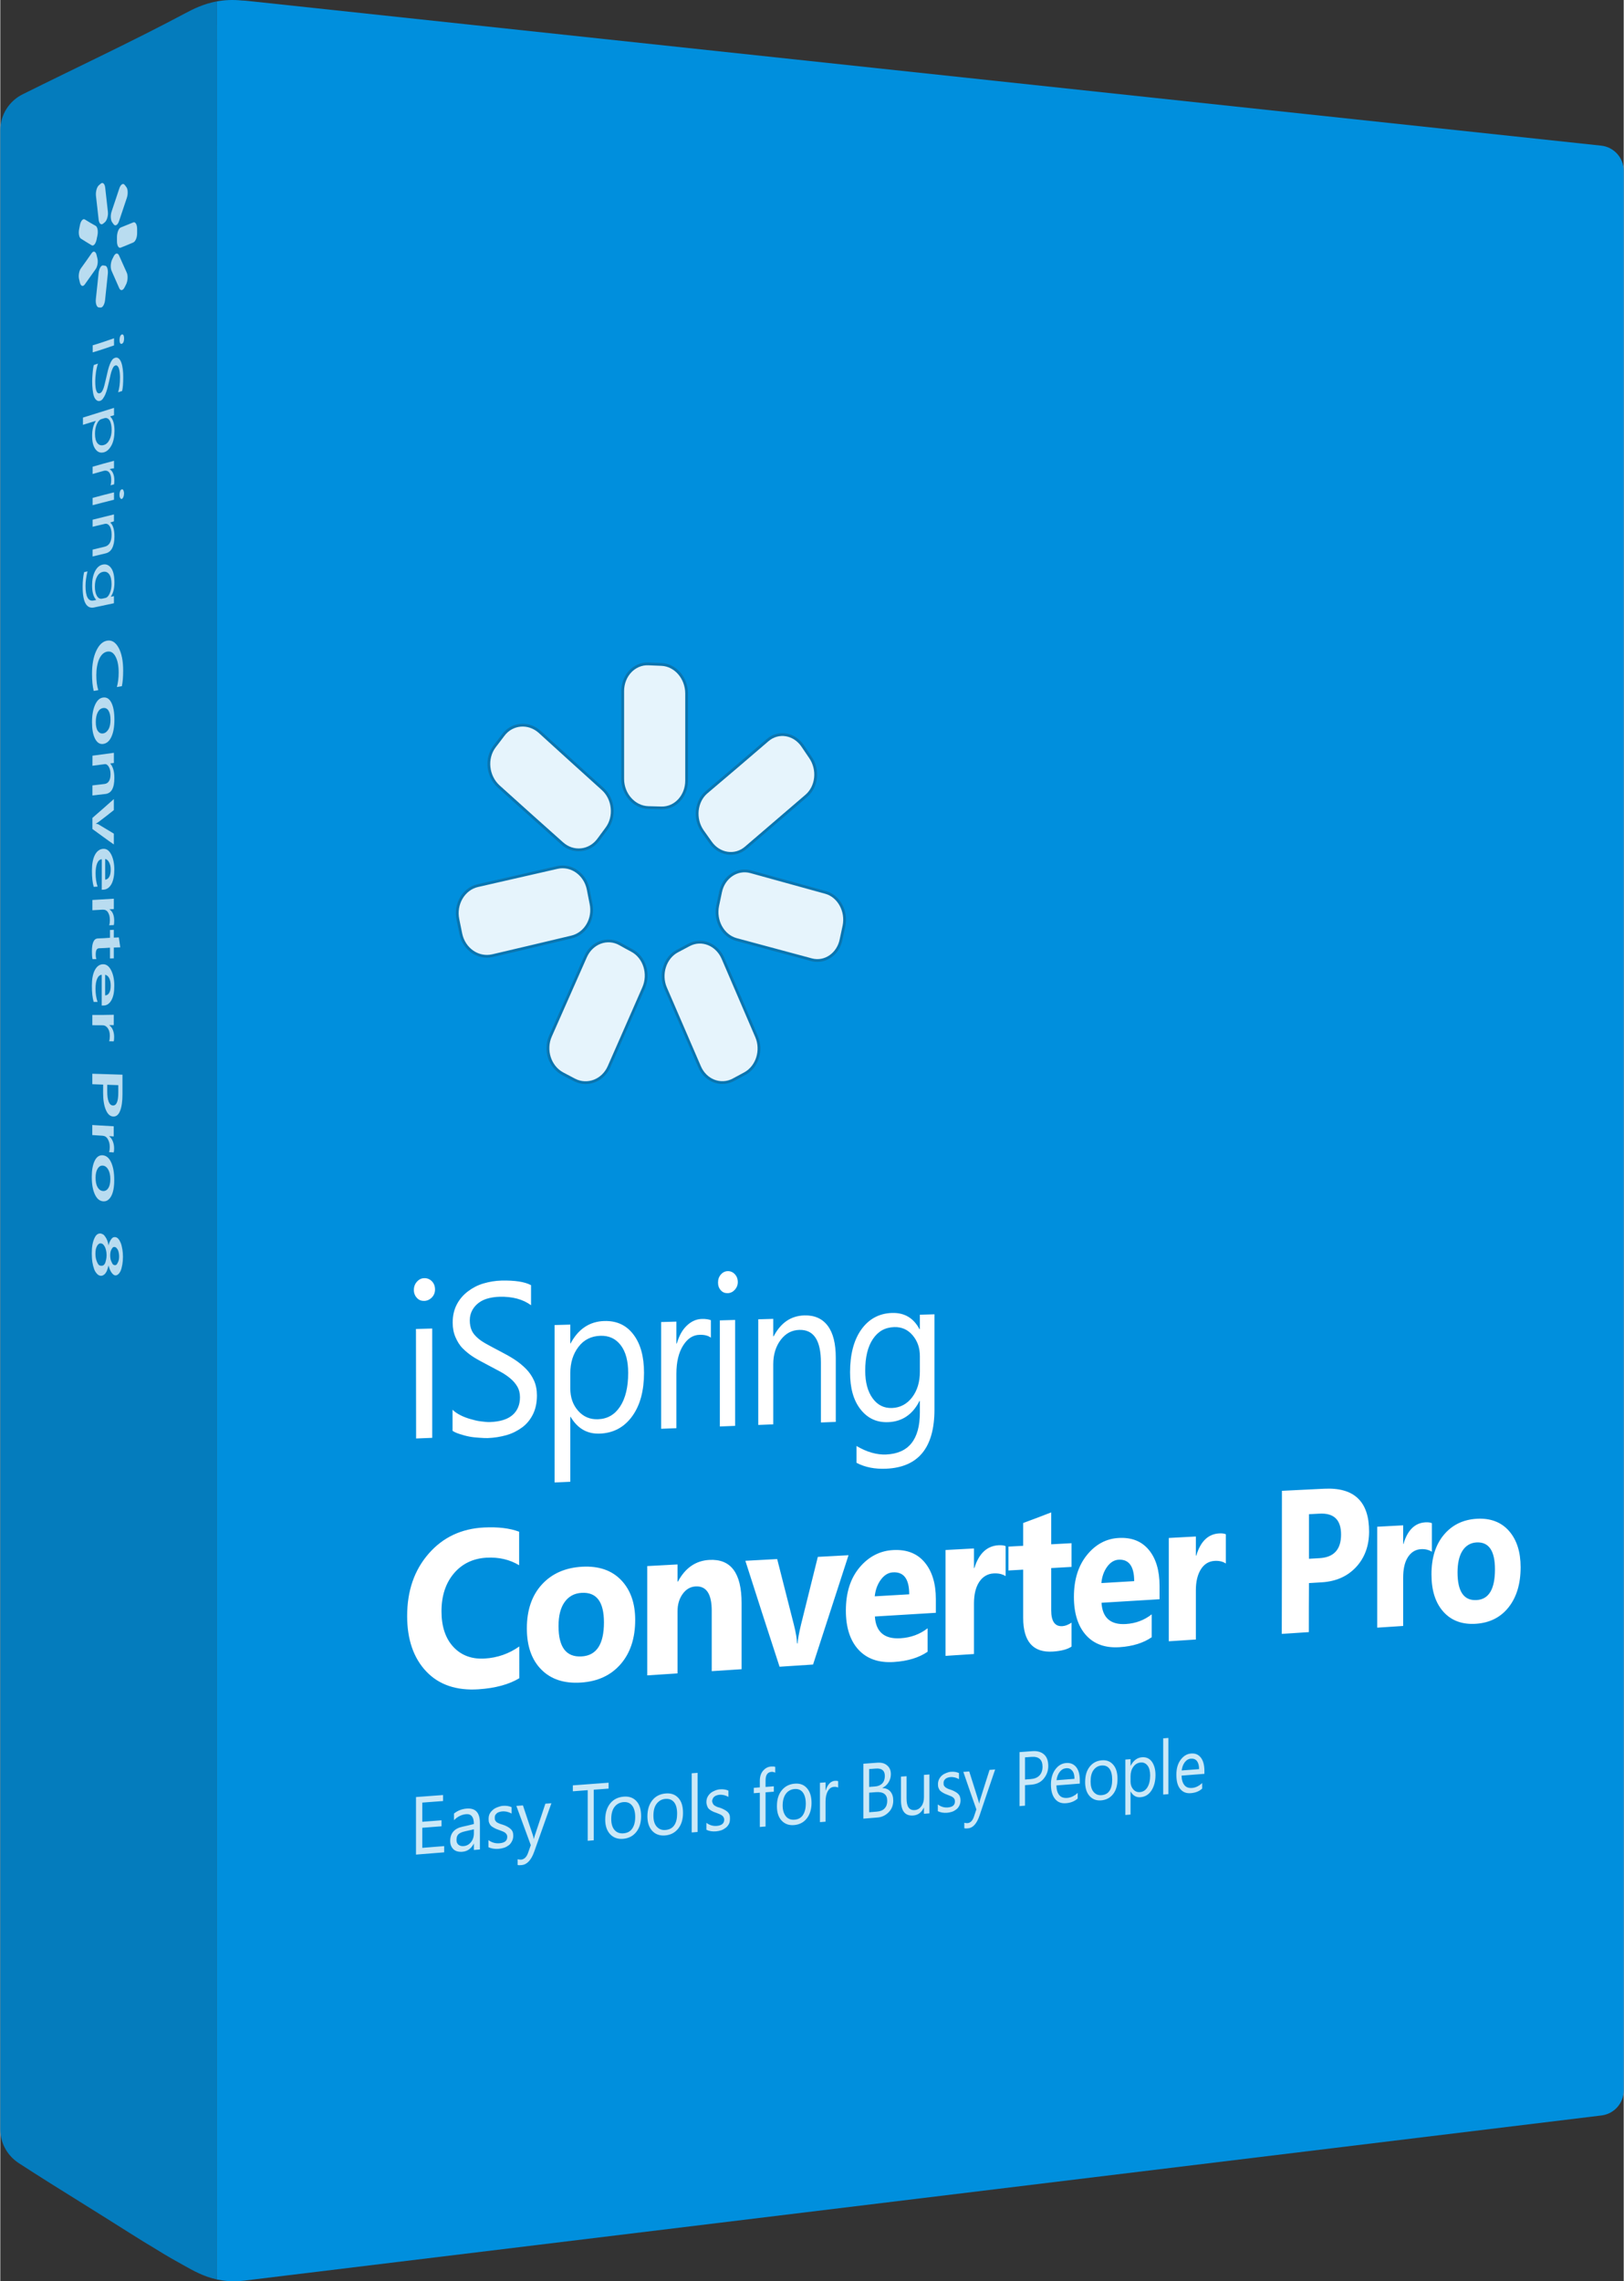 <?xml version="1.0" encoding="UTF-8"?>
<!DOCTYPE svg PUBLIC "-//W3C//DTD SVG 1.1//EN" "http://www.w3.org/Graphics/SVG/1.1/DTD/svg11.dtd">
<!-- Creator: CorelDRAW X7 -->
<svg xmlns="http://www.w3.org/2000/svg" xml:space="preserve" width="1717px" height="2411px" version="1.1" style="shape-rendering:geometricPrecision; text-rendering:geometricPrecision; image-rendering:optimizeQuality; fill-rule:evenodd; clip-rule:evenodd"
viewBox="0 0 33998102 47756934"
 xmlns:xlink="http://www.w3.org/1999/xlink">
 <rect x="0" y="0" width="33998102" height="47756934" fill="#333333" stroke="none"/>
 <defs>
  <style type="text/css">
   <![CDATA[
    .fil1 {fill:#008FDD}
    .fil5 {fill:#E6F4FC}
    .fil6 {fill:white;fill-rule:nonzero}
    .fil4 {fill:#2B2A29;fill-rule:nonzero;fill-opacity:0.251}
    .fil3 {fill:#E6F4FC;fill-opacity:0.8}
    .fil7 {fill:#FEFEFE;fill-rule:nonzero;fill-opacity:0.8}
    .fil2 {fill:#E6F4FC;fill-rule:nonzero;fill-opacity:0.8}
    .fil0 {fill:#047CBD}
   ]]>
  </style>
 </defs>
 <g id="Layer_x0020_1">
  <g id="_128217102816">
   <path class="fil0" d="M474493 1971242l117 -210c1123387,-559506 2294660,-1104882 3398161,-1692999 169417,-90229 383539,-197840 660450,-248697l0 746304 -398 561 -23 0 23 562c140,1778 210,3626 257,5474l24 421 46 865 0 445 24 421 0 444 23 445 24 304 0 117c187,6059 304,12165 304,18294 0,5825 -117,11603 -304,17381 0,15515882 -117,30566254 -117,46071820 257,6784 421,13592 421,20446 0,6831 -164,13638 -421,20423l0 7743 0 697786 0 77947c-282011,-62367 -498004,-187406 -665667,-280162 -195453,-108032 -387094,-215853 -577355,-335559 -393832,-232883 -774633,-481605 -1152675,-716617 -371117,-230708 -738210,-460410 -1090237,-680779 -230942,-144596 -454445,-288911 -677855,-432922 -2035,-1310 -3743,-2901 -5216,-4726 -219901,-151591 -364076,-405201 -364076,-692499 -117,-14001822 328,-27835116 94,-41836868l-94 -9334c0,-333032 193653,-620773 474470,-756831z"/>
   <path class="fil1" d="M5130975 15066l1006 -1240 28390973 3034670 304 24 327 46c266571,27231 474517,252371 474517,526147l-94 7462 94 0 0 40171943 -70 23 70 5638c0,269658 -201770,492155 -462563,524789l-23 47 -28377615 3451943c-13241,2433 -26669,4422 -40260,5849 -8235,865 -16516,1567 -24868,2058 -244440,29125 -407049,1755 -559833,-26271l0 -78509 -655 -117 117 -47115480 234 -117 304 -7697 0 -486938c155310,-28470 330342,-39115 528369,-18832 19019,0 37827,1029 56332,2971 4468,468 8889,1006 13334,1591z"/>
   <path class="fil2" d="M2497506 7118055c0,-27231 4234,-55794 13053,-77176 8679,-21101 21125,-34552 34155,-39161 13943,-4936 25710,234 34623,15159 9030,15066 13030,40845 13030,68146 0,22762 -2293,51840 -13054,77339 -7228,17218 -20727,29827 -34622,34693 -13031,4538 -26108,351 -33243,-11229 -11369,-18434 -13942,-45079 -13942,-67771zm-562430 258078c0,-44752 46,-93949 46,-147660 147450,-42530 296257,-94581 446842,-147170 0,49735 0,99517 -23,149275 -150608,52051 -299415,103564 -446865,145555zm24656 264442c27862,-9474 56660,-19066 85879,-28985 -9451,21101 -15791,50367 -23839,84171 -5895,24797 -12749,58133 -18036,95773 -4609,32845 -8188,65409 -11252,102324 -2316,27581 -3626,59443 -3626,86299 0,94090 7719,163358 25124,207011 15838,39675 40448,53969 71912,43886 17031,-5474 33056,-18457 44495,-36751 13334,-21312 23768,-44144 34202,-74135 10667,-30809 20188,-69596 30154,-113319 8890,-38973 20119,-83211 30131,-127144 11089,-48752 21920,-97505 33313,-141766 11509,-44541 24516,-80286 38248,-116617 13662,-36073 28821,-63443 46787,-88054 17078,-23417 37781,-35511 60707,-43254 30061,-10177 53665,-3626 76380,15018 20470,16774 39419,45618 53034,81972 15135,40237 25241,86977 31909,139262 7205,56800 10129,110184 9872,169440 -655,127402 -7720,225281 -23488,289333 -27861,8889 -55723,17919 -83585,26786 26061,-85434 39114,-184997 39161,-312048 0,-36307 -2035,-62953 -5381,-98043 -2900,-30856 -8772,-60590 -16165,-85340 -7415,-24680 -19042,-42787 -30107,-53501 -13311,-12890 -26973,-18154 -44495,-12352 -16165,5380 -29897,14410 -41804,32213 -11463,17147 -22318,43114 -32401,69549 -9685,25336 -19182,56215 -27908,95119 -8796,39114 -18926,82743 -29687,131659 -11743,53197 -23581,102371 -35535,146936 -13194,49220 -27581,89246 -40494,121319 -16305,40471 -31628,63982 -49946,92428 -18106,28096 -38693,43887 -62507,51443 -30131,9568 -57174,1240 -77316,-15604 -22575,-18902 -40448,-45313 -52589,-81760 -13428,-40331 -21101,-82603 -27394,-138701 -5778,-51724 -9358,-113272 -9358,-175897 0,-17849 1006,-45220 2714,-76942 1450,-27417 3603,-63841 6761,-96148 3135,-32376 5801,-64964 11299,-97832 3977,-23955 9428,-52355 14831,-67748zm38319 1174595c0,0 0,0 0,-4515 -88568,27511 -178049,55162 -267062,82673 0,-48986 24,-102417 24,-151380 214496,-67163 431636,-135192 650624,-203759 0,49782 -24,104055 -24,153837 -26996,8328 -53524,16539 -79585,24610 0,4538 0,4538 0,4538 60239,53712 89832,153182 89832,297989 0,117623 -20563,222731 -60309,298362 -41664,79328 -94557,133648 -161931,151170 -75655,19674 -134560,-5591 -179382,-68684 -44565,-62835 -66929,-150234 -66883,-279928 0,-120782 24774,-222333 74696,-304913zm180318 -60239c-21101,6527 -42272,13054 -62531,19347 -36821,11463 -69362,47653 -94416,105342 -26622,61244 -37805,123775 -37805,199922 0,94066 17171,155755 48940,195898 34295,43372 79094,57361 138443,39816 49899,-14785 88335,-53033 116945,-111307 28494,-57993 43676,-121413 43676,-202753 24,-85831 -14130,-158609 -44003,-203361 -27628,-41360 -65643,-56402 -109249,-42904zm130046 1404859c9006,-25055 14410,-62648 14410,-116875 0,-67771 -13451,-118512 -44027,-154795 -27838,-33009 -68379,-43817 -118278,-29827 -75982,21335 -151544,42787 -227059,64122 0,-49197 0,-98441 24,-152129 147941,-42436 296818,-84942 447871,-123589 0,54273 -23,104055 -23,158328 -31488,-163 -62508,8586 -93551,17358 0,0 0,0 0,0 32400,17990 56495,42811 75093,87352 16867,40448 26037,87727 26037,142047 0,36143 -1801,68379 -5848,87585 -24727,6761 -49922,13662 -74649,20423zm187898 198121c0,-31745 4327,-51209 13053,-76123 8796,-25195 20306,-32704 33757,-36330 13943,-3720 25640,-2340 34599,17919 8960,20259 13499,37243 13499,69082 0,27277 -4913,51723 -13499,71865 -8936,20914 -20703,37336 -34669,41009 -13428,3532 -23932,-7135 -33242,-22996 -9100,-15510 -13498,-37196 -13498,-64426zm-563062 217771c0,-53665 47,-102908 47,-152129 147075,-39769 296818,-80076 447941,-116313 -47,49805 -47,99587 -70,153860 -151123,40144 -300866,75375 -447918,114582zm-772 1073862c23,-49197 23,-98440 515,-143192 83632,-20376 169112,-41056 254546,-61736 95376,-23113 143496,-107190 143543,-251739 0,-76825 -12866,-137297 -41336,-179336 -26342,-38904 -61151,-56613 -102067,-46226 -85433,21733 -170890,38881 -254570,60286 47,-44729 47,-98441 47,-147638 147076,-38084 296842,-72216 447053,-110979 -24,49782 -24,104078 -24,144783 -24282,6200 -49033,17007 -74228,23417 0,4515 0,4515 0,4515 57104,53314 84990,150375 84943,286128 0,104055 -15955,184412 -47747,246803 -31230,61244 -77409,95282 -137648,109693 -91750,21896 -183079,43746 -273027,65221zm34763 1066470c-161884,34342 -242850,-108781 -242756,-438117 0,-106838 10901,-211642 30716,-300912 23838,-5474 47653,-10948 71046,-16422 -27019,113318 -41032,214613 -41032,303766 -47,227293 57478,330763 172177,305989 16610,-3579 32377,-6948 49478,-10621 0,0 0,0 0,-4444 -56636,-59397 -84498,-160762 -84475,-299392 0,-111822 19277,-210309 58578,-290900 39442,-80942 93130,-129203 159708,-144760 76427,-17850 136970,9006 183032,74789 43816,62555 66953,161042 66929,301287 0,122185 -24329,218005 -73409,291929 0,4515 0,4515 0,4515 20704,-4468 41851,-9030 62531,-13498 0,54320 -23,104055 -23,149298 -137648,29219 -275764,58508 -412500,87493zm166025 -183640c22457,-4820 44564,-9522 67022,-14364 35114,-7580 65690,-37102 91797,-96593 24236,-55302 37851,-121202 37851,-193512 0,-90323 -16960,-162703 -48542,-205817 -33593,-45828 -78298,-63327 -136268,-49992 -49477,11369 -91025,46296 -119214,99165 -31675,59467 -44565,126607 -44588,211666 0,80661 14317,145087 42225,192436 28307,48027 65643,66532 109717,57011zm-176412 1931847c-23791,-94417 -35465,-213187 -35441,-360777 46,-192366 29148,-349688 85153,-472318 58320,-127612 132337,-200483 226801,-218730 100312,-19370 181511,32985 244697,147590 63608,115471 95259,277566 95236,477605 0,131800 -8609,237866 -27066,327300 -35114,5919 -70602,11884 -104360,17592 24751,-94861 37407,-192295 37407,-301123 23,-145134 -22084,-254803 -66064,-337055 -44120,-82556 -102534,-116501 -174984,-102909 -69222,12984 -124595,63888 -165580,152316 -40893,88288 -61245,212999 -61268,338506 0,121086 12983,226451 40845,315955 -32400,5427 -63444,10667 -95376,16048zm-35745 654648c46,-147591 21639,-266875 61759,-358882 41757,-95891 96358,-145743 165603,-157089 76030,-12445 135122,23090 177699,106348 42810,83702 63817,202448 63794,356285 0,149368 -20633,265822 -62180,357385 -41758,92054 -99002,140408 -172365,150655 -71537,10012 -129156,-26903 -171405,-110371 -42272,-83586 -62905,-196741 -62905,-344331zm386977 -49922c0,-85762 -14013,-147030 -41804,-192156 -27932,-45360 -66157,-61712 -115167,-53899 -46811,7439 -83352,35980 -110254,89317 -27090,53735 -40542,118442 -40542,203548 0,80708 14341,145298 39536,182424 27394,40377 63443,62578 112921,55326 49033,-7135 86205,-40097 114746,-88873 26341,-45009 40564,-114371 40564,-195687zm-378415 1583211c23,-67139 23,-138724 70,-210285 83702,-10013 167428,-19955 252464,-30084 83702,-9966 126443,-82884 126489,-204812 0,-67724 -13194,-115447 -35511,-153486 -24470,-41710 -52636,-60846 -87726,-56331 -85481,11112 -170563,22036 -255576,33055 0,-71608 24,-143169 936,-210403 147590,-19908 296982,-40003 448175,-60402 0,67888 -23,140268 -23,212672 -24750,3205 -49945,6456 -74719,9661 0,4539 0,4539 0,4539 57127,64940 84544,165556 84521,296771 0,104055 -14715,187688 -47302,245329 -30388,53666 -77456,85621 -138163,92569 -91820,10434 -182728,20867 -273635,31207zm448409 1025648c-150725,-103985 -300117,-216274 -448620,-323183 47,-80568 70,-156621 70,-232674 148550,-127472 297989,-260347 448784,-394229 -23,76895 -23,153813 -70,230708 -105295,83305 -209514,167101 -314177,244042 -22715,16703 -43185,31208 -60309,37430 0,4468 0,4468 0,4468 21148,2363 41407,6761 58040,16703 106394,63584 210590,128151 316352,190518 -23,76942 -23,153837 -70,226217zm-253634 948331c70,-215806 1029,-431659 1076,-638506 -41874,3369 -73011,28751 -96311,84007 -21686,51396 -32939,123565 -32939,208741 -46,103049 13452,196250 41781,279554 -27464,1825 -53571,3533 -81012,5358 -25218,-83329 -37757,-194308 -37710,-337454 0,-138654 20188,-247762 60402,-327066 40331,-79632 97247,-124829 171054,-131122 70602,-6035 126794,30248 171452,116360 43021,82837 66087,193700 66087,315861 0,126700 -20586,232065 -59045,302667 -40752,74766 -95025,114536 -165206,119074 -13522,842 -26575,1708 -39629,2526zm72544 -211852c36892,-2550 65291,-22575 85527,-60099 20259,-37523 30201,-83445 30201,-151193 0,-63209 -10854,-103213 -31932,-146584 -21195,-43583 -48589,-68310 -83703,-74533 -46,144152 -70,292772 -93,432409zm83468 955583c9896,-27557 14434,-63888 14434,-113576 0,-63186 -13053,-117249 -41360,-160317 -26107,-39745 -64356,-55162 -111634,-52635 -71538,3860 -142701,7720 -212906,11509 0,-71608 47,-143169 70,-214753 147614,-8773 297521,-17709 448761,-26669 0,72380 -47,144783 -47,217163 -31511,1731 -62555,3392 -93645,5077 0,0 0,0 0,0 32400,20820 58297,51021 75141,90907 18668,44168 26083,93668 26083,147965 0,36190 -2713,68005 -7673,90861 -32844,1497 -65268,2971 -97224,4468zm-347699 709459c-9919,-39956 -13943,-89059 -13943,-160597 23,-183406 41500,-270056 124361,-273308 83655,-3275 168785,-6574 254312,-14457 47,-54180 47,-103868 47,-162539 26107,-1147 53127,-2316 80146,-3486 -46,58812 -46,108593 -70,162867 34670,-1381 70251,-2761 105342,-4164 9919,72216 19791,139917 29663,207665 -45454,1544 -90463,3064 -135028,4632 -47,76895 -47,153813 -70,226216 -26997,772 -54016,1568 -80124,2293 0,-72263 24,-148994 71,-225772 -75656,7112 -150866,9638 -225562,12165 -26575,889 -44214,10971 -56730,33359 -10503,18738 -16679,54343 -16679,103657 0,35839 4491,62602 14363,89224 -27019,772 -53571,1520 -80099,2245zm191032 970228c70,-215806 140,-427144 164,-642951 -41384,843 -73222,33009 -95423,82674 -22317,49805 -33827,117178 -33827,211268 0,98580 14340,192599 42670,273120 -27441,164 -54484,328 -81503,468 -25149,-84848 -37711,-196553 -37711,-335207 47,-143123 19393,-247201 60449,-327932 39606,-77878 97271,-123495 171101,-125367 70649,-1778 126513,37828 171920,126630 43629,85363 66134,193138 66134,319838 0,135753 -19253,231035 -59092,303579 -39863,72614 -95517,113412 -165253,113717 -13475,23 -26575,93 -39629,163zm72099 -212016c36471,-328 65760,-18668 86019,-54999 20259,-36307 30201,-86158 30201,-149368 0,-63257 -9545,-112968 -31932,-157510 -20329,-40377 -49525,-62180 -84171,-70508 -47,148643 -70,292771 -117,432385zm83960 960590c9896,-26973 14434,-67538 14434,-112664 0,-67748 -14083,-117764 -41360,-158352 -27604,-40985 -64426,-63537 -111681,-63818 -71561,-397 -143146,-865 -213397,-1263 0,-71608 23,-143169 70,-214777 148129,117 298059,187 449322,-4258 0,72427 -936,144784 -936,217164 -30622,-164 -61689,-328 -92779,-538 0,4538 0,4538 0,4538 32424,22762 57010,54671 75187,99938 16422,40915 25640,90697 25640,140478 0,40729 -2738,72380 -8118,94932 -32003,-468 -64403,-912 -96382,-1380zm-125413 907135c-77457,-2831 -152667,-5614 -226965,-8352 23,-71607 23,-143169 70,-219221 208484,6526 418302,13100 631301,19720 -24,140900 -70,272677 -70,409015 -24,149953 -16657,267202 -50952,351934 -34155,84334 -83398,118161 -144151,114956 -62157,-3298 -112196,-46576 -150819,-134162 -40565,-92031 -59373,-214473 -59373,-362953 0,-53945 912,-112453 959,-170937zm317030 11627c-78368,-2878 -155380,-5708 -231480,-8492 -23,49594 -23,94697 -23,144292 0,90182 10457,162539 31020,213326 20352,50297 49969,74579 87796,76357 74298,3533 112617,-85340 112641,-266757 0,-49852 0,-104313 46,-158726zm-193559 1401115c9919,-26364 14434,-62180 14434,-111845 0,-63163 -13849,-113295 -41383,-160737 -26879,-46297 -63982,-67187 -110792,-70135 -72029,-4538 -143193,-9076 -213467,-13521 23,-71585 23,-143169 70,-210309 148152,8632 297661,17288 449017,26084 -46,67841 -514,140245 -514,212625 -31511,-1989 -62157,-3930 -93247,-5895 0,4514 0,4514 0,4514 31979,24611 56191,58064 74742,104219 16961,42109 26997,92265 26997,146585 0,40705 -2714,63139 -8586,85387 -32868,-2363 -64824,-4656 -97271,-6972zm-361829 515315c0,-134162 19604,-249446 61829,-335184 40682,-82579 97318,-118301 166657,-113225 76123,5544 134794,55256 177417,148597 42881,93925 64356,213139 64309,366976 0,149345 -20727,260628 -62648,338061 -41875,77316 -98721,116875 -172107,109740 -71631,-6925 -128431,-52613 -171569,-146608 -42834,-93224 -63935,-211830 -63888,-368357zm388241 46601c0,-81293 -15721,-145532 -42272,-193115 -28821,-51630 -65737,-81901 -114816,-85761 -47279,-3673 -82580,20633 -110816,67584 -25827,42881 -40588,104336 -40588,184950 0,85153 13428,149416 39559,196296 26528,47536 63513,77644 113505,82206 49080,4491 87118,-18926 114419,-61643 27207,-42576 41009,-104709 41009,-190517zm-204344 1141960c18435,2059 35021,10411 52730,19441 16679,8491 31230,27066 46810,50436 13709,20563 28681,43512 39208,72193 11954,32634 20259,61011 27417,107003 15347,-61339 35372,-99517 59514,-132947 24049,-33265 50507,-43886 80193,-40517 22973,2643 46296,13124 64871,34669 20586,23885 37921,53782 51770,87726 15393,37641 25546,84826 34225,135824 7930,46483 12118,96966 12118,156059 0,54507 -5077,113014 -12656,157462 -9100,53315 -20282,97365 -34693,131753 -14410,34389 -31628,56005 -52285,74743 -18598,16867 -41477,26131 -64426,23066 -29265,-3930 -55747,-30575 -79281,-64894 -24166,-35277 -44120,-87164 -59443,-143309 -7205,39652 -17148,65245 -27511,95610 -11697,34271 -24961,54483 -38319,71467 -15510,19744 -30996,30295 -46834,38693 -18083,9568 -35652,13194 -54086,10691 -27020,-3649 -52238,-16609 -74766,-41641 -23394,-26013 -43466,-54577 -58976,-97504 -16843,-46460 -28540,-93271 -36470,-143590 -10036,-63865 -13007,-122466 -13007,-185068 0,-67093 3603,-120360 13124,-177394 8047,-48190 22107,-95656 37430,-129811 17124,-38155 34365,-69081 58133,-87399 21826,-16843 48237,-25803 75210,-22762zm8539 207713c-17124,-2012 -33055,444 -47770,12211 -14527,11650 -25288,24423 -36049,45009 -9101,17429 -19136,42554 -23464,64473 -6012,30576 -8562,61713 -8562,97575 0,31348 3345,63070 8538,90697 5124,27418 15183,55022 23394,74696 11603,27769 21850,47489 36026,63023 13732,15042 30155,17451 47747,19744 16633,2176 32166,-23 46389,-7463 13241,-6901 28283,-22808 36986,-40190 12468,-24984 17428,-51910 24774,-82462 5240,-21897 9474,-52917 9474,-88943 0,-36050 -3626,-67912 -8515,-91212 -6761,-32190 -14692,-59888 -24330,-79538 -11486,-23441 -22996,-39231 -36915,-53969 -14855,-15698 -30692,-21616 -47723,-23651zm286479 74883c-13452,-1591 -27090,210 -37407,9100 -12749,10995 -19744,25148 -29289,41664 -7579,13077 -15720,29733 -19814,51770 -4913,26482 -7229,44284 -7229,71374 0,27113 2293,49969 7206,77714 4047,23066 12562,41687 19767,56706 9007,18738 16539,39301 29289,53501 10293,11440 23908,16680 36939,18341 13053,1661 26575,-585 36494,-8866 13521,-11370 20282,-25032 30201,-45992 6293,-13335 15791,-29734 20282,-51817 5404,-26505 7205,-44425 7205,-76217 0,-27207 -2666,-50273 -7158,-73456 -5381,-27908 -10808,-47278 -20750,-66063 -8071,-15206 -17312,-25897 -30155,-39863 -10620,-11533 -22972,-16446 -35581,-17896z"/>
   <path class="fil3" d="M2604274 3869449c13007,16563 22903,31301 34155,44612 34084,40167 40284,142888 12071,227012 -53571,159685 -108804,322785 -162773,485699 -27417,83632 -77339,112944 -111026,72473 -11229,-13451 -20470,-28353 -33243,-45196 -31792,-41851 -40260,-142093 -12515,-225258 52729,-158211 108125,-320843 161884,-484599 27604,-84007 79047,-116079 111447,-74743zm261401 923160c0,32073 -47,64099 -47,91586 0,91563 -36985,173324 -80919,192132 -88685,37992 -175335,73761 -262476,108219 -43162,17054 -78650,-41383 -78650,-132033 0,-27113 0,-58905 0,-90604 0,-90627 35559,-182096 78720,-199594 87141,-35372 174353,-70743 262453,-106395 44448,-17966 80919,45150 80919,136689zm-229468 1157354c-10855,22598 -22833,45010 -34179,67397 -34037,67374 -83936,76638 -111447,14434 -53314,-120477 -106418,-240814 -160855,-364520 -25499,-58016 -21522,-163732 12656,-235386 10785,-22669 22505,-44963 33711,-67444 33757,-67608 83632,-78159 111026,-16236 53478,119846 108149,239692 161720,360146 27698,62297 21850,169697 -12632,241609zm-535879 488413c-13802,-1591 -27136,-164 -40915,-2925 -41056,-8328 -68029,-82626 -57946,-175826 19183,-177535 38178,-359724 57221,-542008 9778,-93551 51910,-165884 93106,-161860 14317,1380 27839,6082 41781,6316 41384,749 67865,81855 58391,171195 -19370,183172 -38015,366274 -57665,549049 -9592,89200 -51864,160948 -93973,156059zm-432689 -520907c-6012,-24212 -11299,-48846 -17521,-73128 -17592,-68660 -1451,-171897 35581,-222778 76217,-104686 151310,-210823 227504,-321616 37967,-55185 84334,-38085 102464,35418 6059,24540 11720,49057 17966,73550 18832,73386 632,172949 -36494,224930 -77948,109108 -152480,215104 -227503,320212 -38717,54250 -83843,36447 -101997,-36588zm-16282 -1121982c6130,-28774 11510,-58227 17569,-87352 18224,-87656 64356,-137952 102020,-113553 75538,48869 150397,90089 227386,133648 37570,21265 54741,112219 35886,200554 -6293,29382 -11884,58905 -18013,88053 -18598,88241 -64380,141368 -102932,117624 -75585,-46530 -151544,-90417 -226895,-140035 -37383,-24633 -52706,-115728 -35021,-198939zm410559 -914739c12703,-11767 26294,-22013 41360,-35792 40705,-37289 84194,-257 93434,81270 19019,167639 37196,335535 56472,503314 9405,81761 -17638,177885 -58460,217982 -14458,14177 -28447,24236 -41805,35114 -42342,34505 -83609,-1544 -93013,-83001 -18808,-162562 -37406,-329663 -56028,-496600 -9568,-85621 15931,-183430 58040,-222287z"/>
   <path class="fil4" d="M13574186 13869180l273027 11299c154866,6340 294363,81574 394721,198098 99166,115073 160457,270570 160457,439239l-234 0 24 1825312 234 0 -445 17803c-4234,160644 -65479,305240 -162235,409833 -98393,106301 -233164,171639 -382673,171639 -2012,0 -4024,-93 -5965,-304l-6784 -93 -702 -24 0 24 -273027 -7252c-156434,-4165 -298293,-77784 -400687,-192881 -101224,-113810 -164176,-268489 -164176,-436292l234 0 -71 -1837126 -234 0c0,-6363 281,-15931 772,-28236 6621,-160223 69105,-302457 166189,-404780 98487,-103845 232416,-166891 380193,-166891 3884,0 11253,234 21382,632zm268442 127612l-273004 -11275c-2620,-94 -8094,-164 -16820,-164 -114605,0 -218824,49267 -295765,130396 -78393,82626 -128899,198214 -134303,329032 -188,4819 -305,12632 -305,23674l-233 0 70 1837126 234 0c0,138350 51606,265495 134537,358742 81807,92031 193909,150866 316305,154117l273027 7229 6200 94 4491 -164c115939,0 220696,-50905 297357,-133742 78228,-84544 127752,-202238 131238,-333687l-23 -15042 234 0 -24 -1825312 -234 0c0,-140105 -50319,-268583 -131729,-363046 -80124,-92990 -190214,-152995 -311253,-157978zm2983228 1599845c19393,28353 44846,66298 70111,103985 28096,41921 55817,83305 91118,134022 92732,133320 129741,294035 114629,446257 -15229,153275 -83398,298597 -200881,399751l93 117c-153415,132057 -372941,319978 -592444,507876 -227480,194705 -455825,390182 -675725,579741 -14107,12165 -28236,23183 -42249,33032 -110909,77854 -240697,105809 -365947,87352 -124290,-18294 -243949,-82416 -335582,-188717 -13498,-15674 -26130,-31862 -37757,-48401 -30342,-43185 -51443,-72591 -72240,-101529 -33406,-46459 -66929,-93106 -98230,-138467 -92732,-134326 -128852,-296304 -112593,-449345 16399,-154445 86182,-300444 204998,-400850 215432,-181932 428899,-363163 640635,-543785 215245,-183617 427215,-365362 635933,-545189 15417,-13288 31090,-25335 46834,-36120 108874,-74509 235878,-100593 358484,-81503 121601,18949 238545,82345 328611,186915 15019,17428 29125,35745 42202,54858zm-26598 168785c-20680,-30833 -41688,-62157 -69690,-103096 -10902,-15931 -22271,-30739 -33991,-44354 -71585,-83094 -163475,-133367 -258336,-148129 -93832,-14597 -191243,5498 -274992,62812 -12680,8656 -24821,17990 -36331,27886 -214122,184505 -426209,366344 -636377,545656 -213748,182330 -427402,363725 -641103,544207 -95072,80334 -151100,198518 -164434,324259 -13428,126536 16259,260301 92569,370836 33499,48542 65268,92733 96826,136642 27838,38764 55349,77012 73175,102441 9989,14177 20166,27324 30459,39278 72731,84358 166960,135122 264395,149462 96522,14247 196577,-7299 281987,-67257 11673,-8211 22809,-16820 33149,-25756 231199,-199267 454024,-390019 676193,-580186 176669,-151240 352378,-301637 591976,-507876l94 117 140 -117c93902,-80802 148550,-198191 160902,-322739 12468,-125623 -18107,-258265 -94604,-368262 -26084,-37477 -58952,-86510 -92007,-135824zm898573 3619418c-12141,60005 -21218,101318 -30248,142631 -10902,49805 -21709,99049 -31184,146632l-47 210 47 0c-2643,13288 -5872,26973 -9591,40869 -38249,142607 -122910,258593 -231574,332470 -109950,74790 -244159,106418 -379889,79422 -10761,-2129 -21640,-4702 -32471,-7603 -309474,-83001 -619978,-166657 -930856,-250359 -214052,-57619 -428361,-115377 -642647,-172973 -149181,-40073 -269893,-143309 -344682,-277752 -73924,-132806 -103049,-296725 -70111,-459826 14715,-73058 26669,-128992 38693,-185441 9007,-42202 17592,-82346 22949,-108056 2620,-12468 5872,-25686 9662,-39465l70 -210 -70 -24c39956,-144689 126910,-261704 237796,-335605 112149,-74742 248768,-105435 386627,-76544 10200,2129 20727,4702 31465,7673l647349 178658c308959,85223 617124,170235 923160,254967 145227,40167 263740,143192 337125,276817 72123,131308 100897,293005 68427,453509zm-144269 118021c11440,-52402 23207,-106020 30248,-140806 26786,-132549 2971,-266080 -56636,-374603 -58811,-107119 -152386,-189324 -265915,-220719 -306036,-84732 -614201,-169744 -923160,-254967l-647349 -178657c-7790,-2153 -15885,-4118 -24189,-5849 -106020,-22247 -211549,1708 -298574,59677 -88264,58789 -157649,152738 -189886,269448l-47 -23c-2666,9755 -5310,20633 -7790,32447 -9731,46507 -16632,78837 -22949,108523 -14691,68871 -29242,137110 -38693,184015 -27277,135121 -3275,270734 57806,380474 59888,107657 155591,190097 273074,221655 214286,57571 428595,115330 642647,172949 310878,83702 621382,167358 930856,250359 8165,2175 16446,4140 24727,5778 104359,20773 207642,-3626 292281,-61198 85971,-58461 153275,-151310 184108,-266313 2783,-10434 5427,-21686 7790,-33547l46 0c9662,-48705 20587,-98393 31605,-148643zm-1945883 2997030l-66345 35956 47 94c-55185,29944 -110394,59864 -177792,95539 -13006,6902 -25686,13031 -37804,18224 -1590,679 -3205,1287 -4819,1825 -126840,53431 -262523,52402 -383562,6129 -121694,-46530 -228649,-138865 -296725,-267483 -6995,-13217 -14036,-27979 -21054,-44191 -174821,-403914 -239013,-552698 -304141,-703657 -157954,-366087 -315955,-732198 -409248,-947256 -65409,-150818 -68731,-318364 -21359,-465580 47676,-148245 146795,-276653 285777,-348144 47910,-24634 88872,-46530 130256,-68637 45500,-24353 90393,-48331 113202,-60215 1473,-772 3017,-1474 4515,-2106 11556,-5942 21943,-10831 31183,-14831 129437,-55630 268162,-53572 391961,-4071 122278,48893 229702,144245 298339,275905 7346,14130 14364,28868 20914,44120 81386,189419 162960,378767 244323,567741 147895,343418 295392,685995 460247,1071522 64075,149930 67397,314902 21498,460340 -46436,147263 -143566,275273 -279413,348776zm-121717 -66602l66508 -36049c107915,-58391 185605,-161697 223292,-281262 37945,-120173 35325,-256231 -17405,-379562 -139262,-325710 -299509,-697902 -460223,-1071101 -81363,-188974 -162937,-378299 -244323,-567741 -5287,-12328 -11112,-24493 -17265,-36353 -55396,-106278 -141087,-182822 -238124,-221632 -95539,-38178 -202612,-39746 -302550,3182 -9076,3907 -17171,7626 -24025,11065l-3907 2222c-52822,27511 -83328,43793 -112289,59280 -47208,25242 -93832,50156 -131589,69573 -110512,56846 -189723,160246 -228322,280185 -39161,121694 -36541,259857 17241,383913 180786,416735 295438,682416 409716,947256l303673 703657c4866,11253 10738,23300 17405,35956 54273,102581 139028,175991 235153,212742 93855,35863 198659,36915 296327,-3977 1450,-772 2924,-1497 4468,-2152 10481,-4515 20376,-9240 29570,-14106 47699,-25242 111588,-59888 176458,-95096l47 94 164 -94zm-3472881 200765c-35067,-18013 -76006,-39255 -126957,-65994 -43886,-23019 -86510,-45711 -126630,-67514 -141180,-76778 -240861,-207384 -288163,-356613 -47114,-148690 -42436,-316469 24821,-468223 122185,-275624 244651,-552044 367046,-828790 122256,-276490 244628,-553424 366766,-830311 8515,-19347 17873,-37968 27862,-55747 70859,-125647 178680,-215713 300444,-260559 122840,-45219 259740,-44471 387352,11814 16025,7065 31816,14972 47302,23698 1451,819 2878,1684 4234,2620 29640,16680 64497,36213 117132,65222 44636,24633 86838,47559 123636,66859 140806,73853 239832,203127 286689,352004 46694,148269 41687,316656 -25359,469183 -121553,276489 -204951,466867 -286876,653922 -151638,346250 -303018,691844 -438186,997739 -4819,10949 -10270,22271 -16236,33874 -69385,134958 -181137,231995 -308702,280724 -128525,49103 -272981,49290 -406745,-9802 -8141,-3579 -17943,-8328 -29196,-14106l-187 -94 -47 94zm-73128 -169113c33546,17592 77573,40401 126536,65549l-47 94c6036,3088 13803,6760 23066,10831 104523,46156 217515,45968 318224,7509 101599,-38810 190916,-116617 246663,-225093 4304,-8352 8702,-17569 13053,-27465 158025,-357642 298293,-677877 438187,-997271 109131,-249189 216906,-495290 286876,-654390 55303,-125811 59373,-264933 20797,-387539 -37968,-120618 -117202,-224766 -229211,-283531 -47232,-24797 -88358,-47021 -125928,-67748 -26224,-14481 -70111,-39185 -118021,-66157l-4257 -2176c-12352,-6948 -24821,-13217 -37267,-18668 -98838,-43629 -204928,-44144 -300210,-9077 -96359,35488 -182073,107400 -238826,208110 -8281,14691 -15954,29967 -22879,45688 -122138,276887 -244510,553821 -366765,830310 -122396,276747 -244838,553167 -367047,828791 -55373,124922 -59162,263295 -20235,386088 38576,121764 119050,227831 232486,289520 42529,23160 84170,45360 124805,66625zm-2323387 -2909865c-7930,-37711 -19112,-93575 -30248,-148994l0 -47 -234 47c-11650,-58297 -23347,-116571 -31183,-153931 -34880,-166352 -3393,-333523 75163,-467709 79258,-135379 206543,-237609 362438,-272816 262149,-59210 538335,-121998 827550,-188039l2269 -467c263390,-60145 542125,-124197 834405,-191618l702 -140 0 -47 12445 -2714c1872,-397 3720,-678 5591,-912 148129,-28634 294901,7673 413974,91305 118934,83539 210333,214380 247178,374322l3719 17779c10597,52309 18130,91867 25640,131239 10597,55747 21124,111049 33055,167241 35301,165978 5591,330131 -70696,461931 -77480,133952 -202963,234872 -357385,271647 -255388,60847 -526871,125366 -827058,196343 -276303,65338 -553003,130489 -828814,194845 -1521,351 -3065,655 -4585,866l-6948 1544 -702 140 24 70c-153252,32143 -305498,-3321 -428853,-88006 -122349,-84007 -216321,-216438 -254242,-378907 -351,-1498 -655,-3065 -865,-4585l-2129 -9709 -141 -702 -70 24zm83796 -171756c9054,45079 17803,88802 30225,148035l-47 23 1965 8843 889 3392c31067,133086 107283,241071 206309,309053 98042,67304 218566,95610 339418,70251l23 47 6106 -1333 3392 -913c275811,-64356 552511,-129507 828790,-194845 252465,-59701 533001,-126396 826615,-196343 122044,-29055 221608,-109482 283461,-216415 62390,-107798 86579,-242568 57501,-379351 -11416,-53618 -22458,-111588 -33546,-169978 -9030,-47372 -18154,-95306 -25172,-129905l-3275 -14551c-30131,-130724 -104312,-237329 -200647,-304983 -93832,-65900 -208882,-94721 -324470,-72567l-3392 842 -12469 2714 0 -47c-262196,60472 -539715,124220 -833726,191360l-2246 561c-261354,59678 -537188,122349 -827995,188039 -123050,27791 -224134,109529 -287671,218052 -64497,110184 -90253,247809 -61455,385106 13778,65759 22902,111026 31651,154866l-234 47zm628377 -3775080c28540,-37593 45851,-59981 63233,-82486 37500,-48518 75444,-97645 115097,-151731 12118,-16563 24867,-32166 38038,-46647 94136,-103587 218005,-162071 347278,-173534 128619,-11416 262220,23908 376498,107634 17077,12492 33663,26014 49548,40471l292233 265658c351045,319230 701107,637594 1025437,928377 119775,107377 189956,259202 205770,416056 15791,156270 -22177,318341 -118465,447357 -42693,57221 -71608,96078 -87609,117717l-85340 115939c-10855,14738 -22832,29429 -35816,43956 -94440,105669 -218216,166470 -346881,179944 -128641,13452 -262009,-20376 -375749,-103914 -14199,-10457 -28797,-22318 -43629,-35582l-301053 -268816c-343021,-306130 -687983,-614013 -1029109,-923254 -122911,-111447 -195665,-265916 -212040,-425133 -16212,-157650 22691,-320610 122559,-452012zm155404 -11322c-24961,32330 -49758,64402 -62812,81597 -81129,106722 -112640,240159 -99306,369877 13568,131799 73362,259295 174212,350741 340846,309030 685738,616820 1028642,922832l301053 268817c10668,9521 22435,19019 34997,28259 89621,65830 194331,92569 294971,82042 100616,-10528 197676,-58368 272091,-141626 9334,-10433 18855,-22224 28470,-35324 20470,-27885 47138,-64028 85808,-116337 41313,-55887 70532,-95305 87609,-118208 78322,-104920 109108,-237632 96148,-366157 -13054,-129133 -70181,-253540 -167475,-340775 -357876,-320891 -691656,-624400 -1026373,-928822l-292233 -265658c-13077,-11860 -26458,-22809 -39980,-32704 -90884,-66602 -196436,-94744 -297544,-85761 -100475,8913 -197138,54764 -271062,136151 -10667,11720 -20820,24119 -30295,37079 -37991,51817 -77737,103236 -116921,153977z"/>
   <path class="fil5" d="M13571894 13927337c88077,3626 179125,7462 273027,11299 275975,11369 499080,270430 499080,579156 0,608446 23,1216938 23,1825336 0,304235 -223058,548020 -499033,540721 -93902,-2480 -184927,-4913 -273027,-7252 -278829,-7392 -507853,-264863 -507853,-570992 0,-612376 -70,-1224751 -70,-1837150 0,-310691 229047,-552628 507853,-541118zm3205818 1702145c55303,80825 107681,161182 161463,238451 169300,243364 135122,586572 -76334,768575 -419635,361198 -843902,722115 -1268169,1087851 -212719,183360 -525959,135683 -695774,-106230 -56238,-80124 -113482,-157369 -170235,-239551 -169277,-245142 -131566,-592117 82135,-772646 429179,-362508 854125,-725039 1277035,-1089418 211128,-181909 522100,-132291 689879,112968zm863109 3743965c-19815,98043 -43092,196133 -61666,289473 -57712,289824 -320025,470283 -581215,400219 -522568,-140198 -1047895,-282034 -1573504,-423331 -266968,-71772 -433039,-371866 -372824,-669854 19042,-94393 40869,-193933 61642,-293006 61385,-292841 328798,-472949 592982,-399961 525468,145181 1050983,289801 1570556,433648 258336,71491 423402,369199 364029,662812zm-2060747 3075142c-82486,44588 -164878,89644 -243645,131332 -247060,130794 -545867,14691 -663443,-256979 -237610,-549049 -474330,-1099876 -713366,-1650890 -119097,-274594 -12095,-610410 237749,-738935 78931,-40565 160808,-85691 243669,-128852 248861,-129695 547013,-7486 666368,270267 235831,548721 472317,1095875 704569,1639052 117109,273893 11393,603369 -231901,735005zm-3540277 133671c-84077,-43208 -169791,-87866 -252464,-132829 -254874,-138631 -360379,-473745 -237797,-750234 244324,-550967 489325,-1104976 733812,-1659101 122419,-277495 429437,-395235 681059,-253400 80124,45150 162539,91282 246616,135379 253494,133017 356917,468458 234872,746117 -241913,550195 -482377,1102449 -725062,1651662 -121273,274524 -427543,392826 -681036,262406zm-2366220 -3039045c-20517,-97832 -40167,-200600 -61643,-302948 -63654,-303368 114068,-608702 393341,-671818 557354,-125952 1112555,-252769 1664458,-380124 275905,-63654 551809,129578 613592,434163 20422,100710 38131,202519 58694,299158 64567,303650 -108686,598994 -384521,664707 -549025,130771 -1103969,262407 -1655662,391189 -281987,65806 -563693,-126911 -628259,-434327zm701458 -3899838c58461,-76965 118769,-152666 179032,-234919 174516,-238147 502659,-265517 725132,-63396 440971,400593 880163,801583 1318139,1194269 216672,194284 254289,550710 79304,785184 -59841,80147 -116079,156340 -173183,234077 -174797,237937 -497232,271343 -716313,75538 -441439,-394557 -888889,-792086 -1329906,-1191883 -222427,-201653 -264395,-559202 -82205,-798870z"/>
   <path class="fil6" d="M8878286 27232964c-58718,1474 -109389,-15113 -152643,-61432 -41898,-44892 -64590,-101084 -64590,-166469 0,-70041 22668,-127355 64566,-174306 43185,-48402 93972,-72193 152667,-73550 61619,-1427 116033,19183 161440,66181 42646,44144 64566,101014 64566,170890 0,65245 -23160,122045 -64566,164738 -46624,48051 -99868,72404 -161440,73948zm167499 2866844c-114512,4539 -229001,9054 -337594,13428 -23,-760972 -3041,-1526599 -3065,-2292273 111541,-3158 226006,-6363 340518,-9615 47,764388 70,1528752 141,2288460zm425624 -147005c0,-144176 0,-293029 -47,-441860 44027,44846 101435,82346 164410,114746 63327,32611 135169,59584 208414,80498 70556,20118 141111,39184 211339,47606 76567,9217 140923,17756 199641,15533 214239,-8211 368660,-57010 472598,-147450 101552,-88381 155568,-213631 155568,-370672 0,-87750 -18645,-160527 -52870,-219947 -36213,-62882 -83913,-119799 -143824,-170680 -60519,-51373 -128244,-99166 -214309,-145509 -84194,-45313 -172856,-92147 -270056,-143964 -99493,-53034 -199875,-104664 -284771,-157907 -91212,-57175 -165884,-118723 -234825,-187828 -66087,-66251 -112056,-146257 -149766,-232509 -38623,-88311 -58695,-188974 -58695,-305241 0,-148854 30505,-274594 88054,-383656 56893,-107821 135519,-198003 231877,-270734 94417,-71257 202636,-129952 325850,-165674 120431,-34927 246593,-56776 372778,-59747 284771,-6714 490261,25288 622341,95960 0,143029 0,281449 0,419846 -170235,-124828 -390393,-183851 -657548,-177113 -76287,1918 -150164,11159 -223105,28821 -76732,18551 -145415,47699 -202543,88568 -57384,41009 -105622,90978 -140900,152176 -38061,66063 -58694,136221 -58694,224438 0,83563 15135,153767 41126,212345 26879,60636 72263,110581 126232,158749 51723,46132 121600,91446 199618,133250 77597,41594 169627,93364 270080,144549 105014,53502 203173,108383 293543,166493 94557,60777 176131,128361 246569,199899 70462,71537 126256,152807 167358,243598 41056,90814 61642,196226 61642,311486 0,156737 -29616,289754 -85082,399634 -56122,111143 -130279,201863 -226030,271740 -97996,71491 -205911,126700 -325850,160668 -126606,35886 -258312,56612 -396241,62063 -46951,1872 -102581,-2947 -170283,-7088 -70321,-4328 -141297,-10831 -211338,-24166 -70883,-13474 -135051,-31815 -199618,-52472 -64543,-20703 -114512,-42085 -152643,-68449zm2471608 -293825c-2900,94 -5848,234 -5848,234 0,454866 47,909779 47,1360037 -111541,4982 -223082,9942 -328774,14761 -24,-1095361 -94,-2195330 -141,-3295276 105693,-3041 217234,-6176 328774,-9334 0,133250 24,266501 24,395166 0,0 2947,-117 5848,-211 161463,-303298 399213,-461533 707447,-470165 261214,-7299 462844,88264 610598,284116 148713,197114 220158,463194 220158,800577 0,373877 -80241,677059 -246523,907650 -165393,229281 -390416,353267 -678088,364730 -264161,10551 -466750,-105318 -613522,-352285zm-5871 -909545c0,105646 0,211362 0,312469 0,188366 51676,343653 164387,471710 110348,125366 249516,183125 416851,176762 199571,-7579 351162,-96475 463803,-269120 110418,-169253 167264,-403517 167264,-700336 0,-246616 -49969,-441415 -155591,-579811 -105716,-138514 -246616,-203057 -425647,-197747 -187875,5568 -342600,79726 -457931,229375 -116524,151216 -173136,336167 -173136,556698zm2944230 -745719c-52846,-43629 -135028,-63841 -237773,-60777 -137952,4141 -249563,75492 -343442,223620 -93949,148199 -140900,345103 -140900,590479 0,381691 47,763382 47,1140534 -108640,4305 -214286,8492 -319978,12656 -24,-741859 -24,-1488304 -47,-2234701 105669,-2971 211338,-5966 319955,-9054 0,154515 0,309007 0,458960 2947,-93 5895,-210 8819,-304 46951,-160410 112664,-282431 208414,-374017 95025,-90885 202542,-137368 314060,-140479 85129,-2386 149719,9451 190822,26341 0,122255 23,244487 23,366742zm352238 -932541c-55747,1404 -104873,-16165 -143847,-59654 -40261,-44939 -58695,-98042 -58695,-161369 0,-67888 18458,-121904 58695,-168762 38997,-45430 88077,-69923 143847,-71187 58718,-1333 108594,20049 149673,64239 41103,44214 61666,97879 61666,165627 0,63210 -22435,116127 -61619,159545 -40120,44448 -91048,70111 -149720,71561zm155638 2777809c-105692,4257 -214285,8515 -319978,12632 0,-737297 -23,-1479087 -47,-2220876 105669,-2971 214309,-6035 319979,-9076 0,740619 46,1481238 46,2217320zm2107651 -83282c-102745,4141 -208438,8258 -311159,12329 0,-416150 0,-832370 0,-1252987 0,-465394 -149719,-693575 -452106,-684662 -158468,4632 -286665,72169 -390416,209232 -101692,134327 -155568,306106 -155568,508461 0,422794 47,841072 47,1259350 -105693,4211 -208438,8305 -314083,12399 -47,-734280 -47,-1473074 -70,-2211846 105669,-2947 208414,-5895 314106,-8889 0,121436 0,242873 0,364286 2948,-71 5895,-164 8796,-258 149719,-283133 361058,-428384 642881,-436244 214239,-5989 377714,68496 490214,218754 113552,151707 167334,374883 167334,669760 0,446748 0,893543 24,1340315zm2066524 -258476c0,795664 -334669,1208445 -1009763,1238670 -234849,10527 -443286,-29055 -622318,-123565 0,-115939 0,-231855 0,-352215 217234,128852 425624,186564 619370,178213 472552,-20446 707424,-313920 707424,-880631 0,-79725 0,-159404 0,-239106 -2924,140 -5872,234 -8772,351 -143848,284583 -364006,430747 -654625,442303 -240674,9568 -431730,-80708 -578267,-266734 -149930,-190284 -220158,-446538 -220158,-776646 0,-370251 76217,-671584 234802,-894736 158398,-222872 375796,-340214 645805,-347770 261260,-7252 449135,107049 572443,338178 2924,-117 5848,-187 8772,-280 0,-97388 0,-199221 0,-301053 99821,-2854 202566,-5732 305287,-8632 0,667490 0,1330560 0,1993653zm-305287 -794051c0,-106254 0,-212508 0,-323206 0,-172645 -49898,-317218 -152620,-438070 -102745,-120922 -231901,-174797 -384545,-170305 -190775,5614 -336587,86299 -446187,249072 -107587,159802 -161463,379047 -161463,664075 0,240510 50882,433976 155568,577683 103657,142233 237820,208928 408032,202448 170259,-6503 313147,-83702 419776,-224368 107634,-142046 161439,-320376 161439,-537329zm-8389218 6418912c-214286,129508 -501981,208414 -854173,231551 -460854,30295 -828345,-94230 -1091992,-371374 -267646,-281356 -402230,-670790 -402230,-1161425 -23,-527994 149111,-961736 452012,-1308172 298784,-341805 686861,-523246 1159413,-546382 293566,-14387 537188,15252 733882,88591 0,235598 0,471172 46,702137 -196693,-118910 -422746,-171966 -681035,-158445 -278876,14574 -510403,124548 -681013,323885 -175686,205256 -264137,470493 -264137,801069 0,316633 85059,567764 249563,743871 164270,175897 384521,259482 657525,242452 267085,-16680 507829,-101014 722092,-252932 0,221701 0,443426 47,665174zm1291563 90604c-352238,23183 -629079,-68403 -830755,-272746 -200437,-203081 -302363,-488249 -302363,-862126 0,-383071 105622,-689131 314036,-917336 208344,-228064 490214,-353688 845400,-372660 349267,-18668 620072,75982 816040,280794 194448,203150 293567,481160 293567,832579 0,383329 -102347,691400 -302316,923067 -205045,237539 -481418,365268 -833609,388428zm14574 -1878089c-155544,8726 -273051,75117 -358110,194916 -85129,119846 -126185,287906 -126185,499478 0,446234 161486,656823 487313,636331 311088,-19581 463755,-258173 463755,-711448 0,-430396 -152690,-636892 -466773,-619277zm3349338 1598558c-208437,13592 -416828,27254 -625265,40939 0,-421039 -23,-842054 -23,-1263069 0,-353081 -111541,-523363 -337594,-510660 -108547,6129 -198659,57267 -270033,155942 -72450,100148 -108593,219760 -108593,365128 0,436174 23,867810 23,1299447 -211338,13778 -422676,27581 -634014,41383 -24,-761159 -71,-1522388 -94,-2288109 211362,-11369 422700,-22739 634038,-34132 47,122700 47,240838 47,358953 2901,-164 5848,-328 8772,-538 152644,-285403 372802,-437930 657526,-453206 452035,-24259 675164,275227 675164,902504 0,464785 0,925125 46,1385418zm2239638 -2386058c-249517,763873 -493138,1525008 -742631,2288133 -234849,15393 -469651,30786 -701552,45991 -240721,-735800 -478471,-1473635 -716267,-2217764 223082,-11977 446187,-23932 666321,-35956 117460,461065 233141,916844 349361,1372505 39325,154305 61642,283274 67490,395049 2948,-187 5896,-375 8843,-585 11720,-103728 34249,-235574 73339,-394674 116454,-473534 234849,-945993 352238,-1418146 214286,-11534 425648,-22973 642858,-34553zm1828751 1205311c-425647,25780 -851271,51583 -1276872,77409 20517,323488 199595,476646 537142,455428 217186,-13685 405084,-83141 566547,-208274 0,163686 0,327371 0,491033 -179078,122279 -411003,195173 -704500,214379 -317007,20750 -563693,-65385 -739730,-254523 -176154,-189324 -267085,-464948 -267085,-821982 0,-374883 95656,-675819 287648,-903954 189559,-225234 425647,-348121 701552,-362859 287672,-15346 505771,71912 660473,256652 153486,183313 234825,437906 234825,769394 0,97224 0,194471 0,287297zm-557751 -387259c0,-319159 -111564,-472458 -340495,-459685 -96849,5381 -182049,56824 -252417,151919 -70555,95305 -114488,211174 -129156,349969 237749,-14037 478447,-28049 722068,-42203zm2019573 -381293c-73385,-44120 -155614,-61338 -252440,-55864 -126233,7182 -230030,69526 -302340,179898 -74392,113529 -108617,266055 -108617,450912 0,352121 0,704242 0,1056410 -199618,12890 -396311,25827 -595906,38881 0,-737345 23,-1474689 23,-2216455 199618,-10737 396265,-21428 595883,-32049 0,136432 0,272887 0,409342 2925,-164 5872,-328 8820,-491 93902,-304515 264184,-463031 507806,-476225 61642,-3322 108616,2878 146771,18411 0,210543 0,421086 0,627230zm1379594 1476046c-85130,57876 -217257,92498 -390417,103844 -413880,27137 -622271,-208671 -622271,-707774 0,-332728 0,-669831 0,-1006957 -102721,5872 -205466,11721 -308211,17405 0,-166633 0,-333266 0,-499898 102745,-5451 205490,-11019 308235,-16610 0,-157580 0,-315183 0,-477184 196670,-71280 393364,-146818 587063,-222122 0,222567 0,445157 0,667771 140900,-7509 281800,-15205 425624,-22879 0,165487 0,330974 0,496484 -143824,8047 -284724,16095 -425624,23978 0,296795 -23,593591 -23,886035 0,231316 79281,339816 234849,330061 61619,-3860 123261,-29664 190775,-72965 0,169838 0,335348 0,500811zm1843419 -991516c-405084,24586 -810145,49150 -1215230,73807 17592,315627 190776,465252 510730,444994 205420,-12984 384545,-80381 540113,-202309 0,159732 0,319417 0,479149 -173207,119050 -396312,189956 -672193,208063 -302316,19838 -534311,-64660 -701552,-249493 -167335,-184950 -255365,-453931 -255365,-802215 0,-365736 93668,-658508 275951,-881543 178728,-218707 399213,-338974 663397,-353080 272957,-14574 481161,69526 631114,251271 146468,177558 223035,427589 223035,751030 0,94861 0,189769 0,280326zm-531270 -378627c0,-311416 -111540,-460854 -325803,-448783 -90978,5100 -172224,53735 -240744,147894 -66485,91329 -108593,205748 -120360,341127 226053,-13382 455006,-26739 686907,-40238zm1919730 -369151c-64567,-43325 -143848,-60192 -234802,-55092 -123285,6901 -220134,68262 -287719,175195 -70368,111353 -105669,259482 -105669,439917 0,343606 -47,687282 -47,1030888 -190798,12328 -378649,24657 -566500,37032 0,-719518 23,-1439013 70,-2162813 187851,-10199 378673,-20375 566501,-30505 0,133133 0,266290 0,399470 2947,-164 5895,-304 8796,-468 88100,-296912 249540,-451638 481417,-464106 58672,-3159 105693,2971 137976,18317 0,205490 -23,410979 -23,612165zm1740651 409693c-2948,343535 -2971,687071 -2971,1026396 -187875,12375 -378697,24750 -566548,37032 2995,-995517 3042,-1995244 3065,-2995018 296491,-14574 590058,-29125 886502,-43723 628143,-30997 941314,269542 939278,901404 -912,294854 -92194,543388 -270079,736081 -180225,195220 -419799,303533 -722115,321663 -91002,5450 -179079,10831 -267132,16165zm70 -1442055c0,313873 0,623488 -47,933103 70438,-4165 143871,-8305 220158,-12633 302363,-17218 452082,-182190 452082,-494916 0,-308515 -149696,-452784 -452035,-437087 -76311,3954 -149720,7743 -220158,11533zm2574283 786050c-67490,-42272 -143870,-58905 -228953,-54109 -117413,6667 -209373,65899 -275928,170937 -68450,108055 -96897,253236 -96897,429460 0,335699 -70,671398 -70,1007074 -184927,11977 -364005,23744 -543037,35558 47,-702886 94,-1405701 141,-2112774 179031,-9708 358110,-19417 543036,-29289 0,130116 -46,260184 -46,390253 0,0 2947,-140 5895,-281 85129,-290104 240721,-441040 460902,-452807 58624,-3135 102698,2854 135004,17896 0,200741 -47,401529 -47,598082zm921593 1507814c-287648,18972 -515923,-66906 -680989,-251786 -166563,-186517 -249423,-444105 -249423,-782915 0,-347115 86744,-622575 261284,-830006 171826,-204204 402207,-318131 692802,-333781 284725,-15370 510637,72263 672147,258266 161322,185769 240650,437859 240650,756644 -23,347723 -84194,624681 -249587,835785 -166352,212344 -396311,328657 -686884,347793zm11861 -1702777c-123261,6948 -224111,66158 -293520,174985 -68544,107447 -102769,260371 -102769,452176 0,404499 134958,596093 402067,579250 255342,-16095 381620,-231738 381667,-642764 0,-390346 -129203,-578221 -387445,-563647z"/>
   <path class="fil7" d="M9295816 38776815c-196647,15721 -393341,31441 -590011,47162 0,-401575 -24,-803127 -24,-1204749 187828,-13826 375702,-27932 566501,-41992 0,41898 0,83796 0,125741 -146772,10995 -290596,21779 -434443,32564 46,135309 46,270664 46,401294 135028,-10269 267086,-20586 402137,-30903 0,41945 0,83843 0,125765 -135051,10386 -267109,20773 -402137,31160 0,140011 24,279975 24,420010 149696,-11978 302339,-24190 457907,-36424 0,46553 0,88451 0,130372zm748503 -60168c-41103,3369 -85129,6761 -126209,10129 0,-41757 0,-88194 0,-134630 0,0 0,0 0,0 -55770,106535 -135028,164223 -240697,172692 -82158,6550 -143614,-12071 -184927,-50250 -46717,-43161 -70438,-101598 -70438,-176013 0,-162867 87913,-263343 261213,-299392 76194,-15838 155568,-35301 234802,-55490 0,-143918 -52822,-214146 -161462,-205794 -93879,7205 -181980,51022 -255365,126536 0,-46483 0,-93036 0,-139519 76333,-61760 164410,-96359 267108,-104149 184904,-14036 275928,85831 275928,299205 0,185558 47,371140 47,556675zm-126209 -421554c-64613,14341 -126325,28260 -187874,42530 -58742,13639 -102745,31324 -132104,56847 -29359,25546 -44027,64028 -44027,124454 0,41874 11299,73971 41126,99002 25897,21732 61619,32189 108593,28400 61619,-4936 113670,-32939 152621,-81761 40237,-50437 61665,-111658 61665,-185909 0,-27862 0,-55701 0,-83563zm305287 374837c0,-46320 -46,-97318 -46,-148316 70438,49946 143870,71936 228953,65128 108640,-8656 164411,-50133 164411,-133391 0,-23136 -4936,-39862 -14691,-54507 -10949,-16469 -21874,-28212 -38179,-38623 -16305,-10410 -35371,-19884 -58718,-27791 -20657,-7042 -44331,-18622 -70438,-26856 -32564,-10317 -63912,-23815 -90978,-39208 -22856,-12983 -48425,-27090 -67538,-45688 -16188,-15790 -29359,-39465 -38131,-61853 -8796,-22434 -11744,-49992 -11744,-82415 0,-41711 8586,-79679 23464,-108594 17381,-33757 43325,-60402 70438,-83936 25944,-22528 56800,-38600 96873,-53712 36377,-13732 70439,-23978 108594,-26879 67490,-5147 129156,4117 182002,27721 0,46226 0,92499 0,134093 -55747,-32564 -123331,-50694 -199594,-44869 -20563,1544 -44168,7673 -64590,14200 -17756,5684 -36331,15486 -46951,26856 -12937,13872 -25499,23908 -32284,39535 -7953,18247 -8796,33172 -8796,51700 0,23183 1732,42038 8796,54834 7627,13826 18622,28400 32284,39185 13100,10363 32002,16633 55770,28142 17311,8352 41267,14715 67514,22482 35395,10527 66462,24352 93949,38997 25452,13568 49244,29125 67491,45384 19884,17732 37289,37874 46974,61221 10902,26177 14691,54203 14691,86580 0,46225 -10854,82813 -26411,112991 -16820,32564 -37640,63888 -64590,83960 -28821,21475 -61666,41874 -99774,54226 -38178,12329 -79304,20119 -117412,23230 -79282,6503 -152667,-6293 -211339,-33827zm1317905 -920961c-120337,336377 -239458,672333 -358087,1009810 -63280,179944 -152620,275624 -267108,285075 -32237,2620 -61619,5006 -82182,-2410 0,-36962 0,-78556 0,-120126 26411,6854 49945,9778 73386,7837 61665,-5100 112734,-50273 143847,-136385 18738,-51911 38132,-109272 58671,-166469 -99797,-273378 -202542,-547084 -302339,-821328 43980,-3415 88030,-6831 137929,-10480 70461,211642 140970,423121 211385,634435 2971,8984 8796,31559 14668,63327 0,0 2947,-234 5848,-515 0,-13825 5521,-32938 14691,-60963 72988,-222685 146772,-444971 223059,-672076 41102,-3182 82182,-6317 126232,-9732zm1197614 -306410c-102745,7790 -205490,15533 -311159,23370 0,353010 0,706020 47,1059030 -44027,3580 -85130,6902 -126209,10177 -47,-353221 -47,-706465 -47,-1059662 -102744,7837 -208414,15697 -311158,23300 0,-41360 0,-82720 0,-124057 252464,-18621 501934,-37266 748526,-55723 0,41196 0,82369 0,123565zm302363 1051474c-111541,8960 -202542,-24821 -270080,-97294 -67467,-72333 -102745,-174914 -102745,-303112 0,-141952 36167,-256394 105693,-342436 68450,-84685 164364,-131519 284724,-140689 114442,-8679 202589,25803 267109,98417 64589,72684 93948,175288 93948,312118 0,132268 -32096,244697 -102744,332143 -67257,83305 -158539,131449 -275905,140853zm8773 -768528c-76311,5848 -142865,41313 -187851,101318 -45992,61385 -67491,147146 -67491,252394 0,100639 23698,176341 67491,227901 47185,55536 111540,78018 187874,71912 79211,-6363 139941,-36962 181979,-96686 43091,-61221 64567,-141953 64567,-246920 0,-104991 -23651,-185371 -64567,-237118 -44167,-55841 -102815,-78907 -182002,-72801zm871811 697786c-111495,8936 -203408,-24002 -270033,-96756 -65479,-71491 -99844,-174447 -99844,-302083 0,-141321 34973,-253610 105692,-340868 67187,-82884 161463,-130631 281777,-139707 114488,-8586 199547,25686 264161,98089 64496,72310 93948,174306 93948,310551 0,131730 -32096,243645 -102744,330669 -67257,82884 -158492,130911 -272957,140105zm5871 -764949c-76333,5778 -136174,41477 -182002,100569 -48051,61946 -67538,146515 -67538,251271 0,100242 21686,174985 67538,226942 48097,54507 108593,77714 182002,71889 82135,-6527 142842,-36986 184904,-96452 43091,-60871 61665,-141251 61665,-245774 0,-104523 -20726,-184552 -61665,-236089 -44168,-55630 -102792,-78626 -184904,-72356zm675118 692241c-44027,3439 -82182,6667 -123308,9872 0,-412944 0,-825866 0,-1238763 38155,-2971 79257,-5966 123284,-9147 0,412664 24,825327 24,1238038zm184926 -46530c0,-45337 0,-95142 0,-144994 64567,49221 137999,70509 214286,64356 102698,-8304 158469,-48939 158469,-130326 0,-22575 -6855,-39605 -14668,-53033 -9802,-16820 -21101,-29032 -35208,-37804 -18223,-11416 -34833,-21054 -52822,-27581 -23137,-8375 -44074,-19136 -67538,-26342 -35207,-10784 -61385,-22832 -90978,-38272 -23230,-12141 -44003,-28189 -61642,-45032 -17569,-16727 -28002,-38810 -35254,-60566 -7439,-22388 -14668,-48636 -14668,-80358 0,-40775 8679,-77807 23511,-106090 17404,-33172 39254,-60402 64543,-81948 27534,-23417 59302,-39208 91024,-52285 35816,-14738 70462,-23463 108594,-26294 64589,-4843 123261,4211 173183,27581 0,45220 0,90440 0,131098 -55771,-31885 -117413,-49641 -190822,-44144 -23417,1755 -41103,7580 -58672,13498 -17615,5919 -35745,15651 -46974,26178 -15182,14247 -24212,24282 -29359,38599 -6550,18294 -14668,32635 -14668,50741 0,22645 8796,40261 14668,53385 5895,13123 14223,26575 29359,38342 11276,8726 31254,17428 49899,27862 16703,9380 44190,14340 67537,21896 32377,10480 60683,24002 88054,38272 25569,13334 49243,28517 67514,44448 19884,17335 34342,37266 44027,59888 10925,25569 11720,53267 11720,84895 0,45220 -5708,81925 -20516,110184 -17429,33172 -40612,62648 -67538,82229 -28844,21007 -58788,40822 -93925,52659 -35254,11907 -73386,19651 -111518,22692 -79257,6340 -146795,-6480 -199618,-33734zm1441213 -1195158c-23464,-11697 -49922,-18738 -79235,-16609 -85129,6222 -123308,67841 -123308,184903 0,45056 0,90066 0,130583 58718,-4398 114489,-8796 173184,-13194 0,40471 0,76451 0,112454 -58695,4421 -114466,8843 -173184,13287 47,238615 47,477254 47,715893 -41102,3181 -79281,6339 -120383,9521 0,-238756 0,-477511 0,-716290 -41080,3252 -85107,6527 -126209,9778 0,-36049 0,-72099 0,-112687 41102,-3252 85129,-6503 126209,-9732 0,-45056 0,-90112 0,-135145 0,-90089 22645,-160012 67514,-212227 46085,-53641 99797,-84030 167311,-88942 38108,-2738 67491,-445 88054,6971 0,40471 0,80965 0,121436zm393364 1097232c-108594,8703 -194635,-23861 -261260,-95703 -65432,-70532 -96850,-172107 -96850,-298012 0,-139402 31979,-250171 102745,-336190 67186,-81714 158468,-128852 272957,-137554 111494,-8445 193676,25546 255365,97060 61548,71374 93949,172084 93949,306480 0,129928 -33243,241633 -99798,326037 -65525,83095 -155614,128969 -267108,137882zm11720 -754772c-76287,5848 -139052,41056 -181979,99236 -45080,61104 -67538,144432 -67538,247785 0,98862 26622,173254 67538,223924 44167,54648 105692,77035 181979,70906 73409,-5872 134092,-36143 173207,-94674 40143,-60098 61618,-139309 61618,-242405 0,-103096 -23580,-182143 -61618,-232977 -41173,-54975 -99845,-77433 -173207,-71795zm912890 -29850c-20563,-11814 -49922,-18341 -88053,-15464 -52800,3954 -92054,28611 -126209,85668 -33313,55630 -49922,128992 -49922,222895 0,143169 0,281846 0,420547 -38155,3135 -76310,6293 -117390,9428 0,-273051 0,-546102 -46,-823620 41126,-2995 79281,-5966 117436,-8960 0,58156 0,116336 0,170002 0,0 0,0 2924,-234 17639,-59327 42951,-107120 76333,-144409 31161,-34810 73433,-54648 114489,-57829 32260,-2480 52823,374 70438,7930 0,44682 0,89364 0,134046zm528369 649992c0,-383165 0,-766306 0,-1149470 96850,-7135 190799,-14177 290573,-21522 88077,-6480 154257,12071 205489,55700 54484,46413 79235,105318 79235,185254 0,62204 -16703,119776 -49876,172458 -31417,49875 -70461,85434 -126208,112009 0,4421 0,4421 0,4421 67490,3650 124313,25102 164340,71866 42109,49220 61666,110675 61666,190588 0,97738 -31254,178142 -93949,242709 -63514,65385 -140900,104850 -234802,112313 -99774,7953 -196671,15767 -296468,23674zm120337 -1038140c0,124642 0,249353 0,373994 38178,-2971 79304,-6082 123285,-9404 64566,-4866 115190,-25967 152643,-65151 35909,-37594 52823,-93013 52823,-155240 0,-111120 -61666,-164224 -190822,-154492 -46904,3556 -93902,6901 -137929,10293zm0 494238c0,138046 0,276068 0,409646 52846,-4305 108640,-8562 161440,-12773 70438,-5661 124384,-26669 161462,-66321 39255,-42015 55771,-93341 55771,-160013 0,-133320 -79305,-193793 -240697,-181160 -46975,3649 -93949,7135 -137976,10621zm1262204 432969c-38202,3088 -76333,6129 -114488,9217 0,-39839 0,-84123 0,-128384 -2948,234 -2948,234 -2948,234 -46974,101154 -120360,155848 -220158,163826 -173159,13872 -258312,-94698 -258312,-325453 0,-159731 0,-323908 0,-488108 38178,-2948 76333,-5848 117413,-8796 0,155240 0,310457 0,465650 0,172973 55817,252745 173206,243318 55771,-4468 99634,-30272 137952,-81878 35021,-47185 52847,-110418 52847,-185675 0,-154937 0,-309849 0,-469207 38155,-2924 76286,-5825 114488,-8726 0,274314 0,544160 0,813982zm176084 -45032c0,-44214 0,-92826 0,-141438 64590,47886 132104,68987 208437,62928 99774,-7930 149673,-47231 149673,-126653 0,-22037 -3883,-38880 -11720,-52004 -9779,-16375 -21522,-27698 -35254,-36938 -15744,-10574 -32260,-19534 -52823,-26739 -20493,-7206 -41384,-17990 -64567,-25850 -29639,-10036 -57712,-23487 -82205,-37711 -22551,-13077 -44846,-26715 -61619,-43793 -15486,-15744 -26435,-37734 -35231,-59139 -8796,-21382 -11743,-47700 -11743,-78626 0,-39769 9661,-75398 23464,-103470 15556,-31605 36283,-58812 61665,-79843 27488,-22785 53689,-37032 88054,-50857 33289,-13405 64566,-22599 99797,-25242 61619,-4655 117436,4328 167311,26996 0,44097 0,88194 0,127917 -52822,-31254 -114465,-48566 -181979,-43442 -20539,1567 -41079,7579 -58718,13334 -17568,5755 -33382,14574 -44027,25429 -12889,13124 -22481,22622 -29359,37617 -7907,17264 -8796,31581 -8796,49244 0,22083 1778,40166 8796,52308 7674,13287 17148,25803 32307,37266 11252,8515 25873,16679 46974,27253 17078,8562 38272,14271 61619,21686 32424,10317 60239,24049 85130,37500 25195,13639 46974,27254 64590,43489 17545,16235 33008,36869 41079,58508 9521,25475 14691,51746 14691,82626 0,44074 -9708,79609 -23510,107681 -15534,31581 -35208,60122 -61619,79889 -26412,19744 -55794,39769 -91002,51396 -35207,11627 -70485,18902 -105669,21709 -73386,5896 -137975,-6597 -193746,-33031zm1200562 -873730c-111541,320446 -216929,641150 -325827,961924 -58367,172036 -137999,262266 -243621,270851 -29359,2386 -55771,4539 -76334,-2596 0,-35278 0,-74907 0,-114583 26412,6668 46975,9405 67491,7744 58695,-4726 102956,-47887 132104,-129531 17803,-49782 35254,-104055 52823,-158492 -90955,-261166 -184880,-522590 -272957,-784482 38155,-3088 79257,-6200 123284,-9498 64590,202098 128923,404172 190799,605872 2643,8656 8796,30131 14691,60472 0,0 2901,-233 5848,-491 0,-13170 3673,-31839 11721,-58133 65338,-212672 135051,-423846 202565,-640191 38179,-2877 76310,-5754 117413,-8866zm625219 328892c0,144479 0,288958 0,429039 -41103,3252 -76334,6246 -114489,9264 0,-376755 0,-753486 0,-1130241 88077,-6620 179078,-13287 270056,-20118 102698,-7720 184997,16867 243645,69198 58742,52379 88054,133274 88054,242452 0,104827 -36120,194074 -99798,269588 -62507,74111 -149766,112079 -258312,120711 -41103,3252 -85130,6738 -129156,10107zm0 -582292c0,157627 0,310832 0,464060 41079,-3111 82181,-6386 120360,-9334 79211,-6153 139730,-30833 181979,-75234 42927,-45126 64566,-105388 64566,-184061 0,-148573 -79281,-217117 -231877,-205584 -44027,3322 -91002,6902 -135028,10153zm1147692 549330c-164364,12937 -325827,25663 -490167,38365 2924,91423 21499,156925 61619,204484 39161,46437 96873,62227 167334,56590 76264,-6130 149673,-42553 217187,-104336 0,39161 0,78345 0,117506 -64567,57268 -143848,89832 -243645,97856 -99774,8000 -176060,-20774 -231854,-90580 -55701,-69667 -85130,-167780 -85130,-303112 0,-122255 30435,-230825 91002,-312609 62694,-84685 137999,-128197 228953,-135122 90978,-6901 161393,24751 211338,88452 49922,63724 73363,155380 73363,277238 0,21732 0,43488 0,65268zm-111541 -99938c0,-74041 -13592,-130443 -46928,-170703 -31230,-37664 -70485,-55583 -126232,-51373 -52846,4047 -97785,28517 -135028,75702 -36120,45758 -58718,104944 -67514,175429 123284,-9544 249493,-19323 375702,-29055zm557728 451451c-99774,7907 -180763,-23090 -243645,-93505 -60402,-67654 -90978,-166703 -90978,-288490 0,-134771 31160,-242522 96873,-324891 63444,-79562 146795,-124103 255365,-132338 102745,-7813 180178,26575 237750,94487 59864,70649 88054,166633 88054,296655 0,125671 -27394,233656 -91002,315136 -62625,80217 -146818,124548 -252417,132946zm8819 -730069c-70415,5380 -125296,38436 -167335,95306 -43091,58320 -61618,139566 -61618,239504 0,95656 20750,167826 61618,216765 44238,52917 99798,74626 167312,69245 73339,-5848 129133,-34084 167335,-91375 38201,-57361 55770,-134560 55770,-234287 0,-99751 -19697,-176950 -55770,-225492 -40191,-53992 -93996,-75234 -167312,-69666zm610504 545961c-2901,234 -2901,234 -2901,234 -46,160106 -46,320235 -46,480341 -35208,3042 -73386,6036 -108594,9054 0,-385364 0,-770751 47,-1160442 35207,-2807 73386,-5614 108593,-8398 0,47582 0,95212 0,138490 0,0 0,0 2948,-234 55747,-108149 135005,-170446 237750,-178189 88030,-6667 158492,26996 205466,92428 49852,69503 76310,162516 76310,279039 0,133789 -30365,243271 -85129,326061 -56753,85831 -132104,131589 -228954,139333 -88030,7065 -155568,-30903 -205490,-117717zm-2901 -320002c0,38927 0,77878 0,112524 0,64894 20751,119401 55771,159965 38342,44472 85106,62485 140876,58063 67468,-5380 118442,-39044 155568,-98697 39161,-62929 58718,-147146 58718,-250804 0,-90673 -19651,-158936 -52823,-203174 -37266,-49688 -85129,-71303 -143847,-66835 -64543,4936 -115448,34061 -155568,89668 -39114,54226 -58695,121366 -58695,199290zm792507 373456c-35231,2948 -70438,5849 -108617,8773 24,-392382 24,-784787 24,-1177168 38201,-2691 73409,-5357 108640,-8071 -47,392171 -47,784342 -47,1176466zm754375 -425226c-161440,12562 -319932,24984 -478424,37360 2901,90135 22411,154023 61619,201700 37056,45103 91025,61619 161440,56004 73386,-5848 143847,-41594 208390,-102464 0,38623 0,77269 0,115892 -58694,56215 -140876,88475 -237749,96241 -93902,7580 -167335,-20820 -223059,-89550 -55770,-68708 -79281,-165815 -79281,-299275 0,-120548 27371,-225398 88077,-308188 59584,-81223 132081,-126443 220158,-133087 90978,-6831 155544,22645 205490,87469 46881,60847 73339,153299 73339,273495 0,21476 0,42928 0,64403zm-111518 -98698c0,-73011 -14621,-129694 -44050,-168387 -29382,-38647 -73386,-54624 -126209,-50601 -49875,3790 -93949,28728 -129156,74509 -35207,45758 -55770,103260 -64566,172715 120336,-9264 240697,-18738 363981,-28236z"/>
  </g>
 </g>
</svg>
